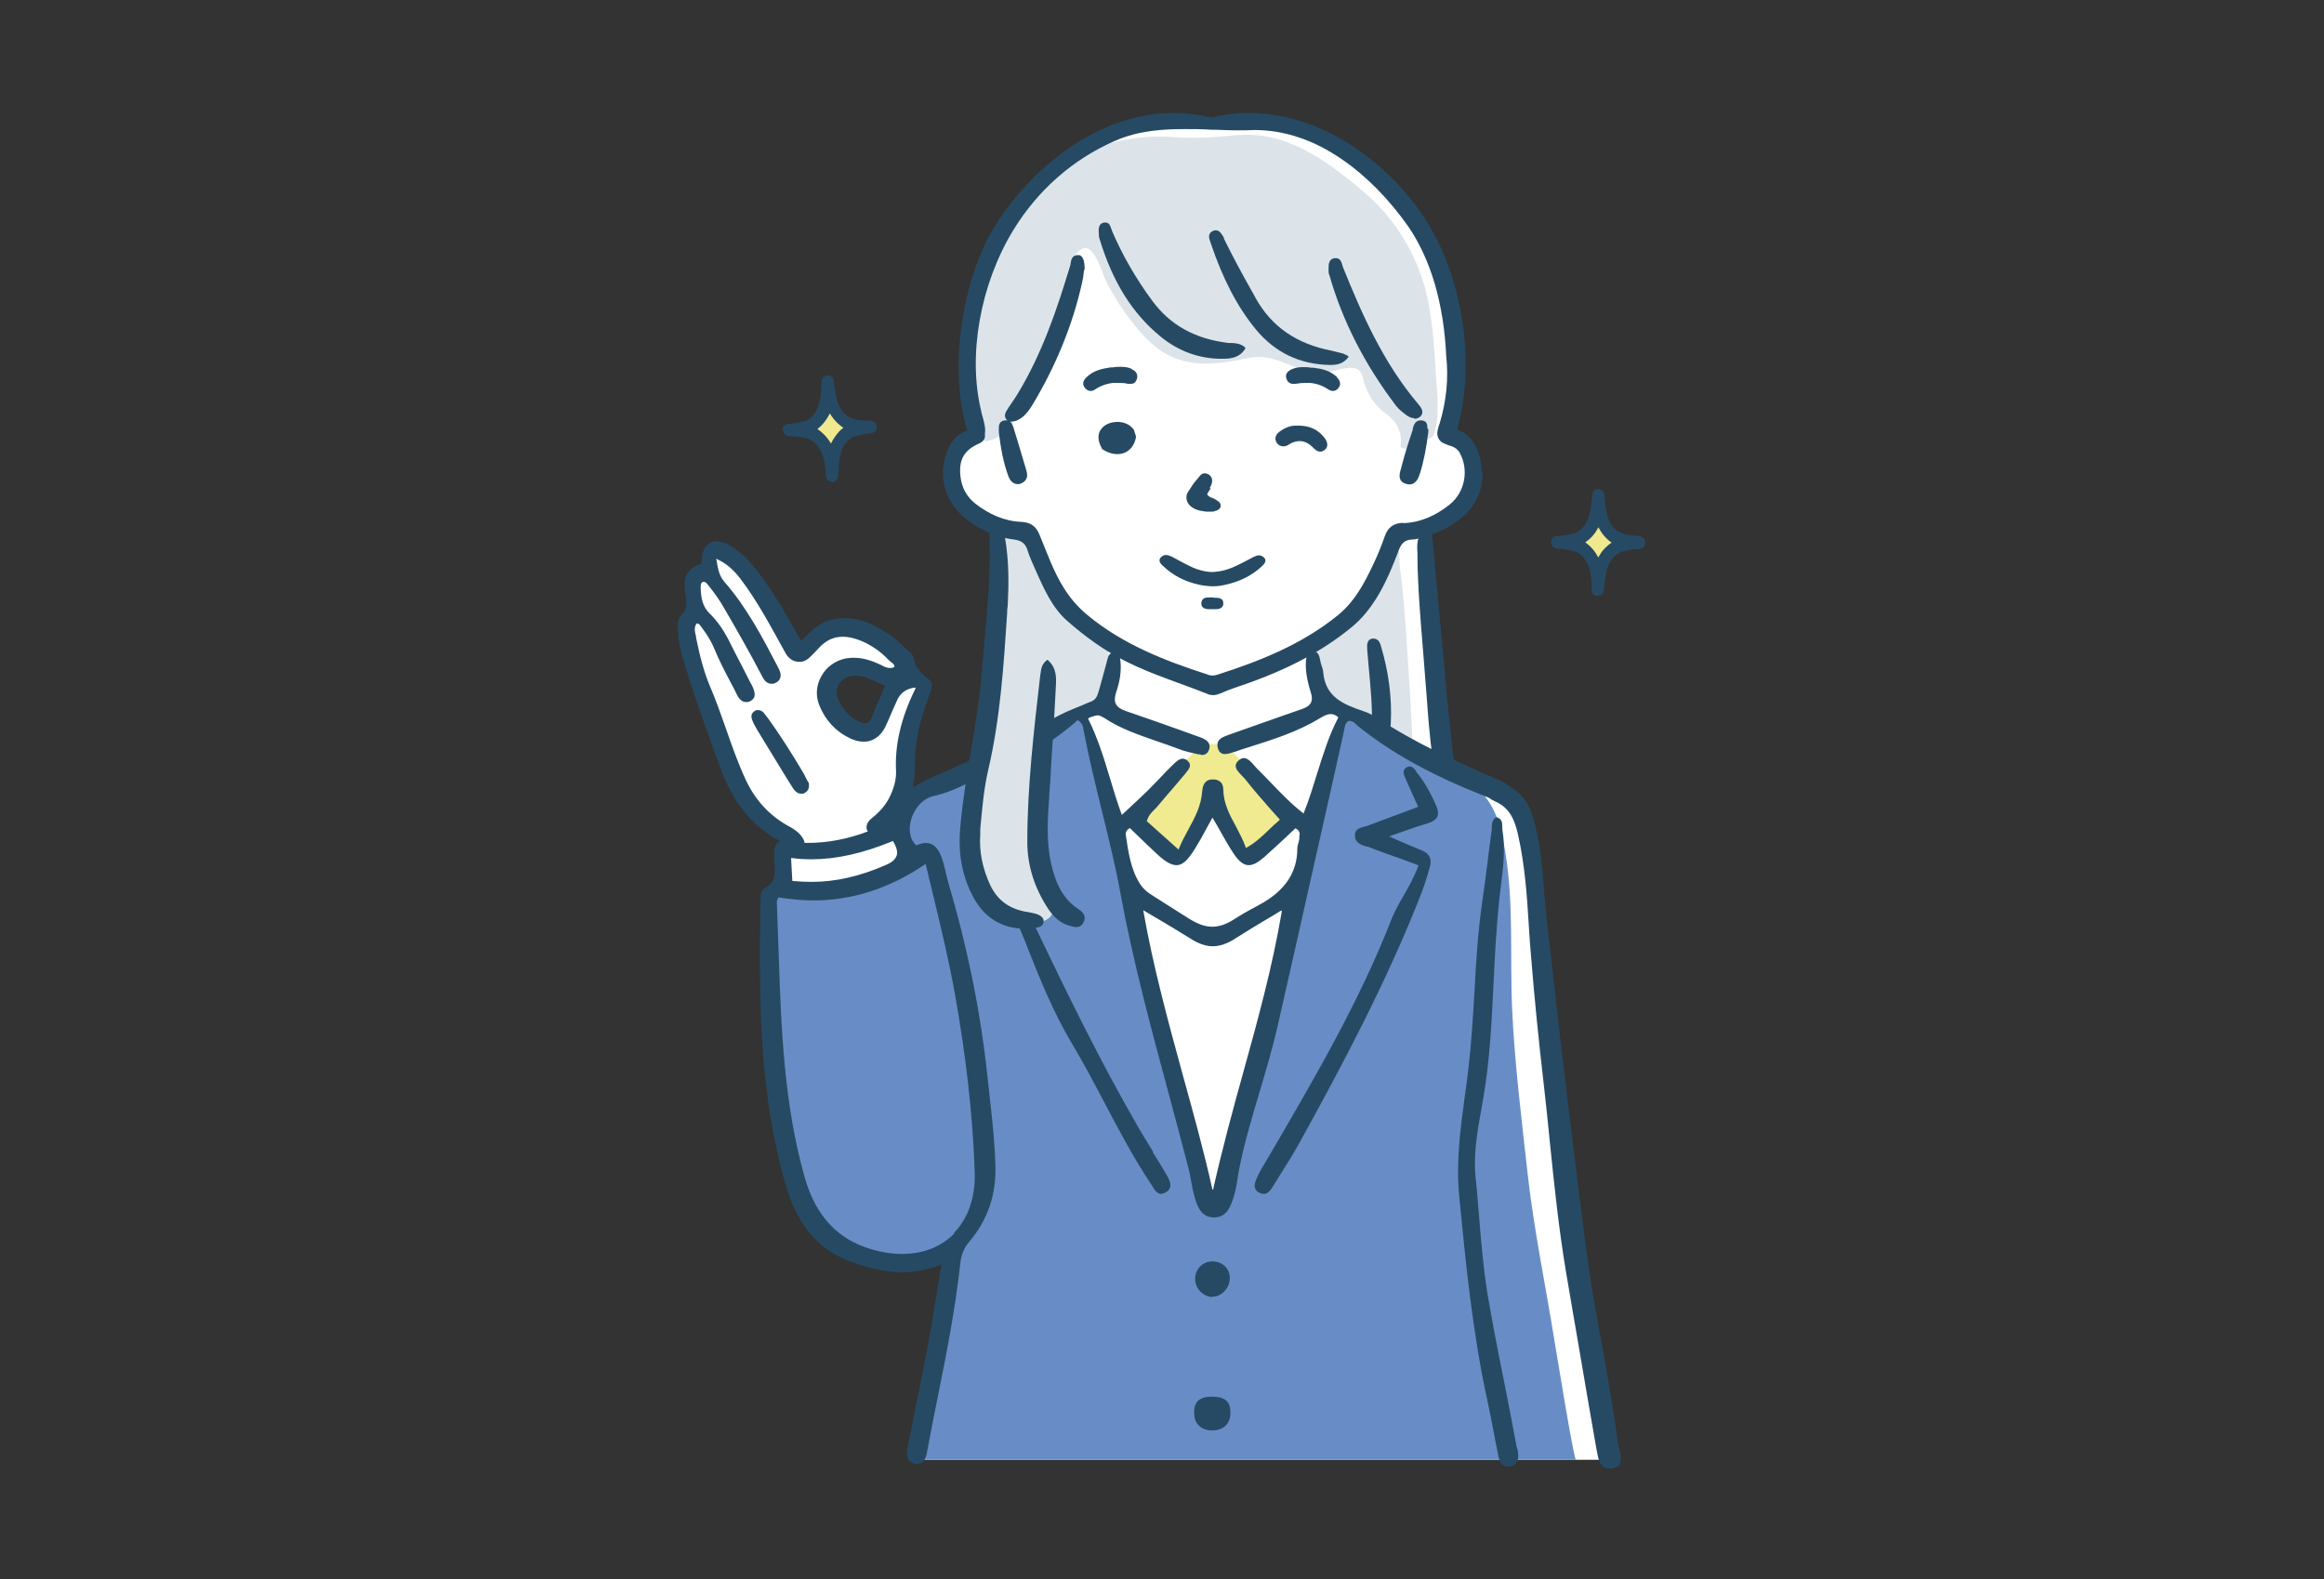 <?xml version="1.0" encoding="UTF-8"?>
<svg id="_レイヤー_2" data-name="レイヤー 2" xmlns="http://www.w3.org/2000/svg" viewBox="0 0 75.06 51.02">
  <rect x="0" y="0" width="75.06" height="51.02" fill="#333333" stroke="none"/>
  <defs>
    <style>
      .cls-1 {
        fill: none;
      }

      .cls-2 {
        fill: #688dc6;
      }

      .cls-3 {
        fill: #f0ea90;
      }

      .cls-4 {
        fill: #f0e98f;
      }

      .cls-5 {
        fill: #fff;
      }

      .cls-6 {
        fill: #dce4ea;
      }

      .cls-7 {
        fill: #264a64;
      }
    </style>
  </defs>
  <g id="_レイヤー_1-2" data-name="レイヤー 1">
    <g>
      <g id="_女子高生" data-name="女子高生">
        <path id="white" class="cls-5" d="m29.67,47.16h22.35l-1.28-7.26s-.62-5.88-.72-6.67c-.09-.79-.55-5.64-.68-6.34-.13-.7-.17-.74-.55-1.08-.38-.35-2.25-1.05-2.24-1.11.01-.05-.31-3.01-.3-2.99,0,.03-.35-4.73-.35-4.73,0,0,.98-.29,1.28-.65.3-.36.44-.94.34-1.34-.1-.39-.29-.77-.52-.91-.23-.14-.25.13-.16-.48.09-.62.34-2.17-.04-3.68-.37-1.51-.67-2.08-1-2.61s-1.11-1.4-1.67-2.02c-.57-.61-2.09-1.16-2.71-1.31-.62-.15-2.29.02-2.29.02,0,0-1.2-.28-2.1-.05-.9.23-1.31.33-2.03.82-.72.49-1.09.76-1.65,1.34s-1.25,1.83-1.53,2.5c-.28.67-.53,1.41-.6,1.99-.07.58.02,2.19.1,2.55.08.35.14.78.1.93s-.25.16-.47.47c-.22.32-.31.83-.15,1.31.16.48.33.59.59.77.26.18.66.26.73.47.07.21.08.55.08.64s-.21,4.55-.29,5.3c-.07.76-.39,1.87-.39,1.87,0,0-.97.35-1.04.39-.04.02-.47.23-.8.45-.18.06-.35.13-.52.22.1-.42.11-.87.1-1.31,0-.4-.02-.81.07-1.2.02-.07.04-.15.06-.22.06-.14.13-.29.19-.43.04-.05.09-.09.13-.14.2-.21.11-.46-.07-.58-.02-.02-.05-.04-.08-.06-.31-.18-.64-.01-.84.24-.17.22-.27.47-.29.75-.08.16-.15.34-.24.5-.23.09-.49.1-.73.03-.06-.05-.12-.11-.17-.17-.22-.28-.37-.62-.56-.93.02-.21.1-.42.26-.58.13-.13.28-.22.45-.29.02,0,.03,0,.05,0,.36.01.71.15,1.04.28.03.01.07.02.1.02.3.11.7-.21.48-.55-.18-.28-.42-.49-.7-.67-.28-.18-.58-.35-.91-.39-.66-.09-1.23.28-1.67.73-.02,0-.04,0-.06,0-.24-.46-.51-.91-.79-1.35-.2-.31-.41-.61-.62-.91-.16-.22-.32-.44-.54-.59-.1-.09-.2-.18-.31-.27-.27-.22-.61-.07-.65.27-.01.12-.01.24,0,.36-.21.06-.39.25-.48.47-.07.18-.08.38-.04.57.02.1.05.19.08.29,0,0,0,.02,0,.03-.12.02-.23.1-.27.26-.19.68.15,1.37.4,1.99.12.3.24.6.38.89-.04.08-.06.17-.02.26.14.39.29.78.45,1.16.09.25.18.51.28.76.15.39.31.76.58,1.09.32.4.77.73,1.26.95,0,.05,0,.1-.04.15-.12.14-.18.15-.19.32,0,.17.03,1,.03,1,0,0-.46.23-.52.37-.06.14-.01.86,0,1.45.01.59.12,4.27.38,5.54.26,1.27.42,2.52.81,3.22.39.7.66.97,1.25,1.2.59.23,1.26.6,1.91.51s1.7-.65,1.7-.65c0,0-.38,2.76-.55,3.48-.17.72-.62,3.36-.62,3.36Z"/>
        <g id="color">
          <path class="cls-2" d="m29.45,47.16h21.45c-.07,0-.64-3.54-.69-3.82-.29-1.81-.68-3.67-.88-5.5-.19-1.73-.41-3.47-.49-5.21-.08-1.72.06-3.44-.23-5.15-.16-.93-.36-1.64-1.14-2.22-.65-.48-1.41-.75-2.09-1.18-1-.62-1.8-1.14-1.8-1.14l-.24.25s-.39,1.07-.5,1.57c-.11.5-1.03,4.76-1.21,5.55-.18.79-1.48,5.48-1.56,6.04-.08.56-.8,2.69-.8,2.69,0,0-.39-.49-.53-.99-.14-.49-3.53-14.3-3.53-14.3l-.24-.83c-.24.13-.49.27-.73.4-.27.15-.4.18-.46.47-.06.29-.15.56-.2.85-.19,1.11-.15,2.27.14,3.36.09.36.36.87.29,1.24-.06.36-.43.59-.77.49-.54-.15-.95-.25-1.33-.69-.33-.39-.54-.89-.62-1.4-.08-.51-.06-1.03,0-1.54.03-.25.09-.49.11-.74,0-.07,0-.54.05-.57-.26.13-.49.25-.67.33-.6.28-1.89.61-1.7,1.5.09.42.12.85.09,1.27,0,0,.06.23-.63.48-.69.25-1.16.4-2.02.41-.86.01-1.14-.27-1.42,0-.28.27-.3.39-.3.72s.22,5.93.57,7.3c.35,1.38.23,1.82.79,2.64.56.82.64.8,1.12,1.03.48.23.81.46,1.48.35.68-.11,1.47-.24,1.72-.41.25-.17.2.06.2.06l-1.21,6.65Z"/>
          <path class="cls-3" d="m38.79,24.04s-2.17,2.36-2.17,2.36l1.35,1.28.42-.2.77-1.62s.94,1.66.97,1.73c.03.07.15.12.29.13.15.01,1.34-1.31,1.34-1.31l-2.18-2.37h-.81Z"/>
          <g>
            <path class="cls-6" d="m33.42,25.38c.02-.27.06-.53.12-.8-.02-.06-.03-.11-.03-.17,0-.04,0-.08,0-.11,0-.13,0-.27.02-.4.02-.24.14-.44.32-.54.15-.12.33-.17.52-.24.25-.1.5-.22.76-.32.09-.04.18-.07.27-.1.02-.03.04-.05.06-.08.3-.43.48-.98.35-1.5-.12-.49-.48-.61-.87-.87-.93-.62-1.25-1.82-1.54-2.82-.06-.22-.25-.3-.43-.27-.15-.39-.83-.37-.78.1.31,2.63-.26,5.23-.66,7.82-.17,1.07-.44,2.26-.03,3.3.32.83,1.16,1.51,2.1,1.4.23-.03.49-.23.39-.5-.49-1.25-.69-2.58-.56-3.92Z"/>
            <path class="cls-6" d="m45.21,18.09c-.01-.11-.02-.21-.04-.32-.01-.12-.03-.23-.04-.35,0-.06.01-.2-.08-.2,0,0-.02,0-.03,0,0,.07-.02.14-.07.19-.05.05-.09.09-.13.14-.13.77-.51,1.51-1.06,2.11,0,0,0,.01,0,.02l-.05.04c-.24.25-.5.48-.79.67-.1.08-.2.15-.3.23-.07.07-.13.14-.17.23-.1.22-.06.52-.06.76,0,.27,0,.54.13.77,0,.01.02.03.02.04.27.12.51.31.78.43.05.02.17.07.26.11.09.04.17.08.25.13.17.1.33.21.51.3.21.11.41.24.6.39.13.1.28.23.38.3.1.08.21.15.31.22,0-.02,0-.03,0-.05-.04-.98-.09-1.96-.16-2.93-.03-.49-.06-.98-.1-1.47-.03-.46-.08-.92-.14-1.38-.01-.13-.03-.25-.04-.38Z"/>
            <path class="cls-6" d="m46.39,12.3c-.07-1.05-.11-2.11-.4-3.12-.35-1.18-1.06-2.25-2.01-3.04-1-.83-2.11-1.68-3.46-1.78-.4-.03-.8.03-1.2.06-.39.03-.79.04-1.19.02-.22-.01-.45-.03-.67-.03,0,0-.01,0-.02,0-.72,0-1.79.16-2.41.58-.45.31-.99.57-1.39.94-.43.4-.79.97-1.13,1.44-.31.43-.59.89-.84,1.36-.26.78-.43,1.58-.55,2.39-.04.49-.07.98-.07,1.47,0,.02,0,.04,0,.06.07.26.13.52.21.78.06.2.11.43.17.66.14.05.28.11.42.17.34-.07.68-.28.8-.51.2-.39.98-1.94,1.3-2.86.32-.92.51-1.86.51-1.93,0-.3.39-1.21.76-.87.28.26.39.8.57,1.13.25.46.53.89.86,1.29.33.41.7.79,1.18,1.01.65.3,1.41.26,2.12.12.28-.06.57-.13.86-.1.72.07,1.31.62,2.07.48.24-.04.67-.19.9-.12.23.07.23.34.3.53.11.31.28.6.54.82.13.11.27.2.38.33.19.21.28.5.24.77,0,.03-.01.07.01.1.02.02.04.03.06.03.06.01.12.02.17.03.24-.17.51-.29.79-.39.25-.5.15-1.35.12-1.83Z"/>
          </g>
        </g>
        <g id="outline">
          <g>
            <path class="cls-7" d="m31.98,35.56c-.03-.23-.05-.48-.08-.72-.15-1.43-.39-2.84-.72-4.24-.16-.7-.35-1.39-.55-2.08-.17-.58-.22-1.57-1.04-1.21-.04-.04-.08-.09-.11-.14-.13-.22-.13-.54,0-.84.14-.32.39-.55.66-.61.46-.1.88-.3,1.26-.49h.03c-.12-.23-.09-.49.07-.7,0-.01,0-.05,0-.05-.43.21-.9.42-1.47.66-.21.09-.4.2-.55.31.05-.22.07-.45.07-.69,0-.18,0-.37.02-.56.05-.57.22-1.11.43-1.71,0-.03.02-.05.03-.08.06-.15.14-.33-.03-.46-.26-.2-.44-.39-.49-.7-.01-.08-.08-.14-.15-.2-.01,0-.02-.02-.03-.03-.04-.04-.08-.08-.12-.11-.12-.12-.25-.25-.4-.35-.42-.29-.92-.59-1.53-.59-.12,0-.25.01-.37.04-.01,0-.03,0-.04,0-.37.08-.62.33-.89.59-.03.03-.07.07-.1.1l-.04-.06c-.04-.06-.07-.12-.1-.17-.44-.79-.85-1.49-1.38-2.15-.27-.34-.57-.59-.89-.75-.11-.05-.21-.08-.31-.08-.03,0-.07,0-.1,0-.22.04-.36.24-.39.52,0,.02,0,.05,0,.07,0,.08,0,.13-.06.15-.24.08-.39.21-.46.4-.05.15-.06.33-.01.58.07.4,0,.52-.12.64-.16.18-.14.43-.11.66v.08c.04.21.07.42.13.62.29,1,.65,2.01,1,2.97.07.19.13.37.2.56.41,1.16,1.05,1.96,1.95,2.43-.04.02-.06.04-.09.06-.08.09-.11.25-.09.55,0,.04,0,.08,0,.11.03.31.06.6-.31.8-.14.08-.14.26-.14.42,0,.02,0,.04,0,.05-.05,3.25-.03,6.17.8,9.06.38,1.34,1.05,2.14,2.09,2.53.66.24,1.18.35,1.69.35.43,0,.83-.08,1.24-.24h.02s0,.01,0,.01c-.05.3-.09.59-.14.87-.1.61-.19,1.19-.3,1.77-.12.64-.25,1.29-.38,1.91-.09.45-.18.91-.27,1.36-.03.18-.02.3.04.39.04.06.11.1.21.12.03,0,.05,0,.07,0,.16,0,.27-.12.31-.37.11-.6.23-1.21.35-1.8.28-1.38.56-2.82.72-4.25.03-.33.12-.55.3-.76.59-.7.87-1.51.84-2.46-.02-.73-.1-1.46-.18-2.17Zm-5.99-8.34c-.05-.17-.18-.35-.5-.52-.63-.34-1.1-.85-1.41-1.52-.25-.54-.45-1.11-.64-1.66-.16-.45-.32-.91-.51-1.35-.2-.48-.33-.98-.45-1.58v-.03c-.04-.15-.07-.3.02-.42,0,0,0,0,0,0,.07,0,.1.04.15.11,0,.01.02.02.02.03.18.24.32.47.41.7.15.36.33.71.51,1.05.07.13.14.26.2.39.04.08.13.26.3.26.02,0,.03,0,.05,0,.02,0,.05-.01.07-.02.25-.11.16-.33.09-.49h0s-.02-.04-.03-.06c0,0-.01-.02-.02-.03l-.3-.59c-.15-.29-.3-.57-.44-.86-.17-.32-.37-.6-.6-.82-.22-.22-.27-.49-.28-.83,0-.1.01-.16.07-.18,0,0,.01,0,.02,0,0,0,.01,0,.02,0,.05,0,.08.04.13.1h0c.21.26.38.5.52.75.42.72.83,1.44,1.21,2.17.05.1.14.27.31.27.02,0,.03,0,.05,0,.03,0,.06-.02.09-.03.08-.04.13-.09.15-.16.04-.12-.02-.25-.07-.34l-.02-.04c-.49-.94-1-1.91-1.72-2.73-.15-.18-.19-.37-.23-.58,0-.05-.02-.11-.03-.16.31.14.54.33.77.63.53.69.94,1.46,1.35,2.2l.11.2c.1.19.26.3.44.3.03,0,.06,0,.09,0,.1-.02.21-.08.29-.17l.07-.07c.07-.07.14-.14.2-.21.17-.18.36-.3.57-.34.07-.01.13-.02.2-.02.17,0,.36.04.56.12.35.14.67.36.93.64.02.02.05.04.07.06.06.04.11.08.11.15-.03.02-.06.03-.09.04-.02,0-.04,0-.06,0-.09,0-.18-.04-.27-.09-.33-.16-.61-.24-.89-.24-.01,0-.03,0-.04,0-.07,0-.15.01-.22.02-.34.07-.64.28-.8.59-.16.29-.18.62-.06.92.19.48.53.85.99,1.07.15.07.29.11.43.11.05,0,.1,0,.15-.01.27-.05.48-.25.61-.57l.06-.13c.09-.22.19-.44.29-.66.1-.2.26-.32.5-.37.03,0,.05,0,.08-.01,0,.03,0,.04-.02.07,0,0,0,.01-.01.02-.44.91-.64,1.76-.6,2.59.01.24-.04.49-.17.78-.12.28-.32.53-.61.76-.13.1-.19.23-.17.34,0,.03.02.06.04.09-.63.24-1.28.37-1.93.37-.05,0-.1,0-.15,0Zm2.6-5.08c-.04.09-.08.19-.12.28-.11.25-.21.48-.3.72-.05.13-.11.2-.2.22-.01,0-.03,0-.04,0-.05,0-.12-.02-.19-.05-.32-.16-.55-.42-.68-.75-.06-.15-.05-.3.02-.43.08-.15.23-.25.4-.29.03,0,.05,0,.08-.01.02,0,.05,0,.07,0,.24,0,.44.09.65.19.1.04.19.09.3.12Zm-3.01,5.58c.21.03.42.04.63.04h0c.81,0,1.65-.19,2.63-.59h0s0,0,0,0c.12.2.16.35.12.47-.04.12-.15.22-.34.3-.84.37-1.63.55-2.41.55-.2,0-.4-.01-.61-.03h-.01s-.04-.74-.04-.74h.01Zm5.25,12.12c-.43.44-1.01.67-1.7.67-.31,0-.64-.05-.98-.15-1.09-.32-1.79-1.06-2.15-2.29-.68-2.37-.77-4.85-.85-7.25-.02-.55-.04-1.12-.06-1.68,0-.02,0-.04.02-.07,0-.02.02-.05.04-.08h0s0,0,0,0c.37.06.75.1,1.11.1,1.26,0,2.48-.39,3.62-1.17h.02s0,0,0,0c.08.34.16.68.24,1,.26,1.09.51,2.12.7,3.18.37,2.08.58,3.96.64,5.75.03.81-.2,1.5-.67,1.98Z"/>
            <path class="cls-7" d="m49,46.8s-.01-.05-.02-.08c-.13-.71-.27-1.43-.41-2.13-.19-.94-.38-1.91-.54-2.87-.12-.77-.19-1.56-.25-2.32-.04-.44-.07-.9-.12-1.35-.08-.75.06-1.54.2-2.3.01-.08.03-.16.04-.23.22-1.25.28-2.54.34-3.79.04-.87.09-1.76.18-2.64.02-.14.03-.29.05-.43.08-.62.16-1.25.05-1.88,0-.03,0-.06,0-.09,0-.13-.02-.25-.19-.29-.13.07-.14.19-.15.32,0,.03,0,.06,0,.09-.05.36-.1.73-.14,1.08-.05.42-.11.84-.17,1.27-.14.97-.2,1.96-.25,2.92-.05.82-.1,1.67-.2,2.5-.03.28-.07.56-.11.83-.14,1.05-.29,2.13-.18,3.24.2,2.04.42,4.36.91,6.6.07.33.14.67.2,1,.05.26.1.54.16.81.03.15.11.32.3.32.02,0,.05,0,.08,0,.19-.04.28-.18.25-.43,0-.05-.01-.09-.02-.14Z"/>
            <path class="cls-7" d="m37.25,37.22c-.15-.24-.3-.49-.45-.74-1.28-2.21-2.37-4.46-3.47-6.76-.05.01-.09.02-.14.02-.11,0-.23.02-.36.02.1.22.21.48.31.73l.02.06c.42,1.06.86,2.16,1.46,3.16.37.62.72,1.28,1.05,1.91.46.87.93,1.77,1.49,2.61.02.03.03.05.05.08.08.13.16.26.29.26h0s.09-.01.13-.04c.09-.04.14-.1.16-.17.04-.13-.04-.29-.12-.42-.14-.24-.29-.49-.44-.72Z"/>
            <path class="cls-7" d="m45.74,24.91h0c-.06-.07-.12-.15-.21-.15-.03,0-.07.01-.1.03-.14.09-.1.21-.05.33.09.2.18.41.28.63.04.1.09.19.14.3h0s-.01.02-.01.02c-.16.06-.32.12-.48.18-.4.15-.77.29-1.15.43-.03.01-.07.02-.11.03-.15.04-.29.08-.29.28,0,.23.18.3.37.36h.04c.38.15.75.28,1.15.42.16.06.32.12.48.18h.01s0,.02,0,.02c-.13.35-.3.66-.47.95-.15.26-.29.51-.4.78-1.03,2.65-2.49,5.14-3.89,7.54l-.26.44c-.08.13-.16.28-.22.43-.09.21-.05.36.12.43.04.02.08.03.12.03h0c.1,0,.19-.06.27-.19.09-.15.19-.3.28-.45.21-.33.42-.67.61-1.01,1.39-2.52,2.84-5.24,3.96-8.12.06-.16.11-.32.16-.48.03-.09.05-.18.08-.27.1-.3,0-.49-.3-.6-.2-.08-.39-.16-.62-.26-.11-.05-.23-.1-.36-.16h-.03s.03-.02.03-.02c.15-.05.3-.1.43-.15.29-.1.54-.19.79-.26.16-.05.26-.12.31-.21.04-.09.03-.2-.02-.33-.21-.49-.42-.84-.66-1.13Z"/>
            <path class="cls-7" d="m39.14,45.12h-.02c-.2,0-.34.05-.43.14-.09.09-.13.22-.12.4,0,.34.23.55.58.55.01,0,.02,0,.04,0,.34-.01.56-.24.55-.58,0-.36-.18-.51-.6-.51Z"/>
            <path class="cls-7" d="m39.16,41.89h.01c.29,0,.55-.29.55-.6,0-.31-.24-.54-.56-.54-.01,0-.02,0-.03,0-.31.02-.53.26-.53.57,0,.31.27.58.56.58Z"/>
            <path class="cls-7" d="m52.28,46.76s-.01-.07-.02-.1c-.14-1.1-.34-2.2-.53-3.27-.19-1.02-.38-2.07-.51-3.12-.29-2.21-.56-4.45-.82-6.66-.15-1.32-.3-2.65-.45-3.96-.03-.28-.05-.57-.08-.85-.02-.27-.04-.56-.07-.84-.05-.5-.14-1.15-.36-1.76-.11-.29-.28-.52-.52-.68-.17-.14-.36-.26-.6-.36-1.33-.58-2.62-1.16-3.83-1.96-.15-.1-.31-.18-.47-.23-.65-.22-1.2-.46-1.28-1.22,0-.09-.03-.18-.06-.26-.02-.05-.03-.11-.04-.16-.03-.14-.06-.29-.23-.29,0,0-.01,0-.02,0-.17.01-.2.16-.21.32-.02.29.03.6.15.99.1.29.02.45-.26.55-.39.14-.79.27-1.17.41-.39.14-.79.28-1.19.42h0c-.22.08-.44.15-.38.42.03.14.11.21.23.21.09,0,.19-.03.27-.06h.02c.17-.06.34-.12.51-.17.76-.24,1.55-.49,2.26-.92.13-.08.24-.14.36-.14.09,0,.16.03.24.1h0s0,.02,0,.02c-.3.57-.49,1.2-.68,1.8-.13.42-.26.85-.43,1.27v.02s-.02-.01-.02-.01c-.39-.3-.71-.64-1.03-.97-.14-.15-.29-.3-.44-.45-.03-.03-.07-.07-.1-.11-.1-.12-.22-.25-.35-.25-.06,0-.11.03-.17.08-.06.06-.09.11-.09.17,0,.12.11.22.21.33.04.04.09.09.12.13.24.31.49.59.76.9.11.12.22.25.33.37h0s0,.02,0,.02c-.13.11-.25.22-.36.33-.22.21-.43.41-.72.57h-.01s0,0,0,0c-.08-.24-.21-.47-.32-.69-.21-.38-.4-.74-.41-1.19,0-.21-.12-.33-.33-.33,0,0-.01,0-.02,0-.2,0-.31.13-.33.37-.03.47-.23.85-.45,1.25-.11.2-.22.41-.31.63v.02s-1.03-.92-1.03-.92h0c.05-.18.14-.27.23-.36.03-.03.05-.05.08-.08.11-.13.22-.26.33-.39.19-.22.39-.45.58-.68.01-.01.03-.03.04-.05.1-.12.21-.25.06-.39-.05-.05-.11-.07-.16-.07-.12,0-.23.11-.31.19-.15.14-.29.29-.43.44-.12.13-.25.25-.37.38-.18.18-.37.35-.57.54-.09.08-.18.17-.28.26h-.01s0,0,0,0c-.15-.41-.27-.81-.39-1.21-.2-.67-.4-1.3-.7-1.9h0s.08-.04.08-.04c.12-.04.18-.06.24-.06.06,0,.11.03.2.08.52.35,1.12.55,1.69.75.24.08.49.17.73.26.2.08.42.12.63.17h.05s.04.02.06.02c.1,0,.18-.05.22-.15.06-.13.02-.26-.09-.33-.1-.07-.23-.11-.35-.15l-.19-.07c-.67-.24-1.37-.49-2.05-.72-.17-.06-.27-.13-.32-.23-.05-.1-.04-.22.01-.38.12-.34.17-.68.14-.99-.01-.14-.05-.27-.2-.28-.01,0-.02,0-.03,0-.13,0-.17.11-.2.24-.08.31-.18.66-.28,1.02-.04.12-.07.24-.23.31-.1.04-.21.08-.31.13-.33.13-.67.27-.97.45.02.07.03.14.03.21,0,.06,0,.13-.01.19,0,.09-.01.19-.02.28.31-.22.59-.43.84-.66h0s0,0,0,0c.15.11.17.2.18.28v.02c.17.88.38,1.75.59,2.6.21.87.44,1.77.6,2.66.41,2.23,1.01,4.45,1.59,6.6.2.75.41,1.53.61,2.3.04.14.06.29.09.43.03.18.07.37.12.55.09.28.2.62.61.63h0c.42,0,.53-.33.64-.64.06-.2.1-.41.13-.61.01-.08.03-.17.04-.25.17-.88.43-1.75.68-2.58.2-.68.41-1.38.57-2.08.4-1.77.81-3.57,1.2-5.32.31-1.36.62-2.77.93-4.15,0-.03.01-.06.02-.1.02-.11.03-.23.14-.31h0s0,0,0,0c.01,0,.02,0,.03,0,.11,0,.18.07.24.13.02.02.04.04.07.06,1.05.84,2.32,1.55,4.02,2.22.04.02.08.03.12.05.02,0,.05.02.07.03.05.04.12.08.19.11.46.2.63.58.74,1.08.22.97.29,1.99.35,2.98.02.31.04.63.07.95.11,1.37.25,2.76.41,4.13.07.63.14,1.27.2,1.9.14,1.38.29,2.8.52,4.17.14.84.29,1.69.43,2.51.18,1.07.37,2.17.56,3.25.05.26.1.58.4.58h0s.06,0,.09,0c.11-.02.19-.06.24-.13.08-.12.05-.3.01-.47Zm-10.88-17.32c-.3,1.78-.78,3.53-1.25,5.22-.34,1.22-.68,2.48-.97,3.77h-.02c-.28-1.25-.62-2.48-.95-3.67-.47-1.72-.96-3.5-1.28-5.32v-.03s.02.01.02.01c.17.1.33.2.49.29.34.2.67.4.99.6.28.18.52.26.74.26s.47-.08.74-.26c.32-.2.64-.4.98-.6.16-.09.32-.19.48-.29h.02s0,.01,0,.01Zm.57-2.39s0,.04-.01.07c0,.04-.02.09-.03.13-.02.06-.03.11-.03.17,0,.81-.45,1.36-1.12,1.75-.26.15-.53.28-.78.44-.24.15-.43.28-.72.32-.37.05-.67-.12-.97-.31l-.85-.54c-.25-.16-.47-.27-.63-.51-.31-.47-.39-1.06-.47-1.6-.01-.09.03-.16.13-.22h0s0,0,0,0c.09.09.18.17.27.26.2.19.41.4.62.59.27.25.46.35.62.35.19,0,.36-.15.6-.54.13-.21.25-.42.37-.65.06-.11.12-.22.18-.33v-.02s.02.02.02.02c.08.13.15.26.22.38.15.27.29.52.45.76.17.26.33.38.49.38.14,0,.29-.08.49-.25.24-.21.48-.44.71-.65.1-.1.2-.19.31-.29h0s0,0,0,0c.17.08.14.2.12.3Z"/>
            <path class="cls-7" d="m26.11,25.28h0s-.02-.05-.04-.07c-.03-.06-.07-.13-.1-.2-.4-.68-.78-1.27-1.16-1.8-.05-.06-.1-.13-.15-.19-.05-.05-.11-.08-.17-.08-.01,0-.03,0-.04,0-.03,0-.06.02-.09.04-.09.06-.11.16-.07.27.04.11.1.21.16.32.32.52.63,1.04.94,1.54l.2.32s.05.08.08.11c.06.07.13.1.2.1h0s.03,0,.05,0c.03,0,.05-.01.08-.03.11-.06.15-.17.12-.33h0Z"/>
          </g>
          <g>
            <path class="cls-7" d="m47.86,15.25c-.01-.11-.01-.24-.04-.37-.1-.45-.3-.84-.76-1,.29-1.02.35-2.18.19-3.37-.17-1.22-.56-2.36-1.13-3.29-.61-.99-1.48-1.88-2.45-2.51-1.07-.7-2.22-1.06-3.33-1.06-.41,0-.82.05-1.21.15,0,0,0,0-.01,0s0,0-.01,0c-.4-.1-.8-.15-1.21-.15-1.18,0-2.39.42-3.51,1.23-1,.72-1.89,1.72-2.48,2.81-.94,1.87-1.22,4.42-.67,6.22-.22.08-.41.21-.53.43-.48.85-.27,1.84.51,2.44.23.18.48.33.74.44,0,.03,0,.06,0,.09v.07s0,.08,0,.12c.03,1.1-.07,2.2-.17,3.28-.03.31-.05.62-.08.93-.07.85-.21,1.71-.35,2.54-.14.83-.28,1.68-.35,2.53-.07.84.08,1.57.44,2.23.36.65.92.99,1.64.99.11,0,.23,0,.36-.03.09-.01.22-.03.25-.16.03-.12-.04-.21-.19-.27-.08-.03-.18-.05-.28-.07-.6-.08-1.01-.37-1.25-.88-.25-.54-.36-1.09-.32-1.63v-.18c.06-.63.11-1.28.26-1.92.39-1.67.5-3.41.61-5.08v-.09c.01-.06.02-.13.02-.19.03-.63.04-1.37-.09-2.12.1.02.19.04.29.05.22.03.36.11.43.33.07.23.18.46.28.69.26.58.52,1.18,1.01,1.61.58.51,1.21.97,1.92,1.32.84.42,1.74.69,2.61,1.04.14.06.28.04.42-.02.14-.06.28-.12.43-.17,1.39-.46,2.7-1.05,3.83-1.99.31-.26.55-.56.76-.89.32-.51.54-1.06.75-1.61.08-.2.2-.3.41-.31.07,0,.14-.01.21-.03-.05.15-.04.3-.03.45,0,.04,0,.08,0,.13.01,1.01.1,2.04.18,3.03.04.5.08,1.01.12,1.52.04.55.09,1.25.19,1.97.22.14.45.27.69.39.01-.08,0-.17,0-.25l-.05-.45c-.04-.39-.09-.8-.13-1.2-.08-.86-.16-1.73-.24-2.59-.09-.95-.17-1.9-.26-2.85v-.04c0-.07-.02-.16-.06-.23.15-.06.29-.12.43-.19.75-.38,1.23-.94,1.24-1.83Zm-2.55,1.64c-.29.01-.48.14-.58.42-.11.32-.24.64-.39.95-.28.59-.58,1.16-1.11,1.6-1.15.94-2.49,1.48-3.89,1.93-.11.04-.23.05-.34,0-1.4-.45-2.75-.98-3.89-1.93-.31-.26-.55-.54-.76-.88-.33-.53-.53-1.11-.77-1.69-.11-.28-.28-.41-.58-.43-.57-.02-1.06-.25-1.5-.59-.29-.23-.44-.53-.48-.88-.06-.54.12-.85.6-1.06.13-.06.21-.15.19-.29h0s0-.03,0-.03c.03-.18-.03-.38-.08-.57-.02-.05-.03-.11-.04-.16-.44-1.8-.03-4.1,1.04-5.85.79-1.29,1.92-2.28,3.26-2.87.78-.35,1.59-.39,2.29-.39.27,0,.55,0,.82.02.27,0,.55.02.82.02.09,0,.19,0,.27,0,.11,0,.21-.01.32-.01.97,0,1.93.32,2.85.96.77.53,1.51,1.28,2.14,2.18.72,1.07,1.13,2.47,1.21,4.17.08.73,0,1.46-.21,2.16-.02.05-.04.11-.05.16-.04.12-.04.26.02.35.04.07.09.11.16.14.04.02.09.04.14.06.15.04.29.1.37.24.31.55.18,1.28-.32,1.68-.44.35-.93.58-1.5.6Z"/>
            <path class="cls-7" d="m39.06,15.78c.09-.13.11-.26.07-.35-.04-.08-.11-.13-.21-.14,0,0-.01,0-.01,0,0,0,0,0,0,0-.09,0-.14.06-.17.1l-.1.12s-.06.07-.09.11c-.02.03-.04.06-.06.09h0s-.03.05-.05.08c-.04.06-.09.12-.11.19-.03.12,0,.25.1.35.1.1.24.15.34.17.06.01.13.02.19.03h.02s.03,0,.05,0c.02,0,.04,0,.06,0,0,0,.02,0,.03,0,.04,0,.08,0,.12-.02.21-.05.19-.18.18-.22h0c-.02-.06-.06-.09-.11-.12h0s-.08-.05-.1-.06c-.03-.01-.05-.02-.07-.03-.02,0-.05-.02-.07-.03-.03-.02-.05-.04-.07-.06-.01-.02-.01-.03-.01-.03,0-.01.03-.05.04-.07.03-.04.05-.08.08-.13Z"/>
            <path class="cls-7" d="m36.61,13.87c-.11-.15-.3-.24-.52-.24-.24,0-.45.1-.55.27-.07.11-.11.31.05.59v.02s.03.01.03.01c.15.1.31.15.47.15h0c.31,0,.54-.21.6-.55v-.02s-.07-.22-.07-.22h0Z"/>
            <path class="cls-7" d="m41.91,13.75h-.01s-.04,0-.05,0c-.18,0-.36.07-.53.2-.14.11-.16.24-.08.36.05.07.12.11.21.11.06,0,.12-.02.18-.06.12-.08.24-.11.35-.11.15,0,.29.07.43.21.06.06.13.13.23.13.05,0,.1-.02.15-.06.16-.14.03-.32,0-.37-.2-.27-.48-.41-.85-.41Z"/>
            <path class="cls-7" d="m36.56,11.92c-.11-.05-.22-.07-.37-.07-.07,0-.15,0-.26.02h-.07c-.27.04-.54.1-.76.31-.13.12-.15.24-.06.35.05.06.11.1.18.1,0,0,.02,0,.02,0,.04,0,.09-.02.13-.05.18-.12.38-.19.59-.21.05,0,.1,0,.15,0,.1,0,.21,0,.32.03.03,0,.05,0,.07,0,.01,0,.02,0,.03,0,.1,0,.16-.06.19-.16.05-.17-.06-.27-.17-.31Z"/>
            <path class="cls-7" d="m43.18,12.18c-.22-.21-.5-.27-.76-.3h-.07c-.1-.02-.19-.02-.26-.02-.15,0-.26.02-.37.07-.11.05-.23.14-.17.31.03.09.1.15.19.16.01,0,.02,0,.03,0,.02,0,.05,0,.07,0,.12-.02.22-.03.32-.03.05,0,.1,0,.15,0,.22.02.41.09.59.21.04.03.08.04.13.05,0,0,.02,0,.02,0,.07,0,.13-.03.18-.1.09-.11.06-.23-.06-.35Z"/>
            <path class="cls-7" d="m40.67,17.94c-.07,0-.14.03-.2.06-.04.02-.08.05-.13.07-.23.12-.46.25-.72.33-.15.05-.31.07-.46.08-.15,0-.31-.03-.46-.08-.25-.08-.48-.22-.71-.34-.04-.02-.09-.05-.13-.07-.06-.03-.13-.06-.2-.06-.06,0-.11.02-.15.06-.04.03-.06.07-.06.11,0,.08.07.15.11.18.32.31.71.51,1.17.61.12.03.25.04.38.05h0s.05,0,.05,0h0s.03,0,.03,0h.01c.13,0,.25-.02.38-.05.46-.1.86-.3,1.18-.6.04-.04.11-.1.11-.18,0-.04-.02-.08-.06-.11-.05-.04-.1-.06-.15-.06Z"/>
            <path class="cls-7" d="m39.19,19.3h-.03s-.03,0-.04,0h-.05c-.08,0-.17,0-.22.06-.03.03-.05.08-.05.14,0,.17.18.18.26.18h.07s.03,0,.05,0c.02,0,.04,0,.06,0h.01c.06,0,.24,0,.26-.16,0-.06,0-.1-.03-.14-.06-.07-.18-.07-.28-.07Z"/>
            <path class="cls-7" d="m39.44,11.59s.05,0,.05,0c.26,0,.55-.03.73-.33v-.02s0-.01,0-.01c-.14-.13-.3-.14-.43-.15-.04,0-.07,0-.11,0-1.09-.13-1.89-.58-2.47-1.37-.53-.72-.96-1.47-1.29-2.24,0-.02-.02-.05-.03-.08-.03-.09-.06-.2-.18-.2-.02,0-.04,0-.06,0-.18.04-.17.22-.16.35h0c0,.06,0,.13.03.2.43,1.4,1.06,2.39,1.96,3.13.57.47,1.24.72,1.97.72Z"/>
            <path class="cls-7" d="m43.47,11.47s-.07-.05-.1-.05c-.12-.03-.24-.06-.36-.09-1.14-.22-1.94-.78-2.45-1.69l-.07-.13c-.33-.58-.66-1.19-.96-1.8v-.03c-.07-.11-.13-.24-.26-.24-.03,0-.06,0-.09.02-.19.08-.13.25-.08.38,0,.01,0,.02.01.03.38,1.13.85,2.04,1.45,2.77.62.75,1.42,1.13,2.38,1.15.01,0,.03,0,.03,0,.2,0,.41-.03.58-.25l.02-.02h-.02s-.05-.05-.07-.06Z"/>
            <path class="cls-7" d="m45.69,13.53c.07,0,.13-.03.18-.07.15-.15.02-.3-.05-.39-1.15-1.35-1.84-2.94-2.45-4.45,0-.02-.02-.04-.02-.07-.03-.1-.07-.21-.2-.21-.02,0-.04,0-.06,0-.18.04-.18.21-.18.34,0,.02,0,.03,0,.05h0s0,0,0,0c0,.02,0,.03,0,.05,0,.04.01.08.03.12.42,1.47,1.14,2.88,2.15,4.21.1.13.25.24.36.32.06.04.14.08.23.08Z"/>
            <path class="cls-7" d="m35.03,8.72c.01-.29-.06-.47-.19-.48,0,0-.01,0-.02,0-.19,0-.22.14-.24.26,0,.03-.01.06-.02.09-.41,1.37-.89,2.81-1.69,4.13-.06.1-.13.2-.19.29-.06.09-.12.17-.17.26-.07.11-.07.22.01.3,0,0,.01,0,.02.01-.01,0-.03,0-.05,0-.01,0-.03,0-.04,0-.2.03-.19.19-.19.28,0,.03,0,.06,0,.09h0s0,.02,0,.02c.06.49.14.96.31,1.42.06.16.17.25.3.25.03,0,.07,0,.1-.02.08-.03.27-.12.18-.42-.13-.43-.26-.89-.41-1.36v-.02c-.03-.06-.05-.14-.11-.2.01,0,.03,0,.05,0,.04,0,.09-.01.15-.03.26-.11.4-.32.54-.55.74-1.24,1.27-2.54,1.57-3.87.03-.12.05-.23.06-.34,0-.04.01-.08.02-.12Z"/>
            <path class="cls-7" d="m46.1,13.84c0-.08.01-.24-.18-.26-.01,0-.03,0-.04,0-.18,0-.22.17-.25.26v.04c-.13.38-.25.76-.35,1.14l-.03.12c-.05.15-.12.41.16.49.04.01.07.02.11.02.23,0,.3-.24.34-.35.13-.41.21-.85.27-1.34h0s0-.03,0-.03c0-.02,0-.04,0-.07Z"/>
            <path class="cls-7" d="m34.83,29.37c-.58-.38-.77-.98-.89-1.51-.15-.71-.1-1.44-.05-2.15,0-.14.02-.29.03-.43.02-.45.05-.89.08-1.34.04-.57.07-1.15.1-1.73v-.02c.02-.28.03-.6-.24-.85l-.02-.02h-.02c-.18.14-.19.28-.21.42l-.02.14c-.2,1.74-.41,3.54-.41,5.32,0,.76.23,1.49.68,2.17.19.28.4.45.66.53h.02c.07.03.15.05.23.05.1,0,.17-.05.22-.14.09-.16.04-.32-.16-.44Z"/>
            <path class="cls-7" d="m44.37,20.63s-.03,0-.04,0c-.2.03-.18.23-.17.38.05.68.14,1.36.15,2.04,0,.23-.04.68.29.7h.02c.18,0,.29-.14.3-.39.04-.82-.07-1.66-.32-2.49-.02-.08-.07-.24-.24-.24Z"/>
          </g>
        </g>
        <g id="_キラキラ" data-name="キラキラ">
          <path class="cls-4" d="m26.84,13.18s.69.62.69.62l-.67.78-.72-.75.71-.65Z"/>
          <path class="cls-7" d="m25.29,13.89v.02c.01.06.06.2.26.19h.02c.09,0,.18,0,.27.02.04,0,.08.01.12.02.25.03.43.18.57.48.09.19.12.41.14.62v.05s0,.02,0,.03c0,.03,0,.05.01.08.04.15.14.17.2.17h0s0,0,0,0c.11,0,.18-.08.19-.2,0-.07.01-.15.02-.22,0-.07,0-.13.01-.2.03-.31.12-.54.28-.71.08-.08.16-.13.25-.15.04,0,.09-.02.13-.03.09-.02.18-.05.27-.05.01,0,.02,0,.03,0,0,0,0,0,.01,0,.05,0,.09-.02.12-.03.09-.03.14-.11.13-.2,0-.08-.06-.14-.14-.17-.06-.02-.12-.02-.17-.02-.01,0-.02,0-.03,0-.42,0-.67-.12-.83-.39-.09-.15-.13-.32-.16-.48-.02-.08-.03-.16-.04-.24,0-.04-.01-.09-.02-.13h0c0-.07-.03-.23-.21-.22h0c-.18.01-.19.18-.19.24v.02c0,.23-.02.47-.09.69-.11.32-.28.5-.54.55-.04,0-.07.02-.11.02-.08.02-.16.04-.25.04h-.03c-.19,0-.24.13-.25.2v.02Zm1.51-.54c.11.19.26.35.44.47-.1.07-.18.16-.25.26-.06.08-.11.16-.15.25-.11-.19-.26-.35-.44-.47.17-.13.3-.3.4-.5Z"/>
        </g>
        <g id="_キラキラ-2" data-name="キラキラ">
          <path class="cls-4" d="m51.68,16.88s.66.65.66.65l-.71.75-.68-.78.74-.62Z"/>
          <path class="cls-7" d="m50.1,17.51v.02c0,.06.05.2.25.2h.02c.09,0,.18.02.27.04.04,0,.08.01.12.02.25.04.42.2.54.5.08.19.1.41.11.63v.05s0,.02,0,.03c0,.03,0,.05,0,.08.03.15.13.17.19.17h0s0,0,0,0c.11,0,.19-.07.2-.19,0-.07.02-.15.03-.22,0-.07.01-.13.02-.2.04-.31.14-.53.32-.69.09-.08.17-.13.26-.14.04,0,.09-.02.13-.03.1-.02.19-.04.28-.04.01,0,.02,0,.03,0,0,0,0,0,.01,0,.05,0,.09-.01.12-.02.09-.03.14-.1.14-.2,0-.08-.05-.15-.13-.18-.06-.02-.12-.03-.17-.03-.01,0-.02,0-.03,0-.42-.03-.67-.15-.81-.43-.08-.15-.11-.33-.14-.48-.01-.08-.02-.16-.03-.24,0-.04,0-.09-.01-.13h0c0-.07-.02-.23-.2-.23h0c-.18,0-.2.17-.2.23v.02c-.02.23-.04.47-.12.68-.12.32-.3.48-.57.53-.04,0-.07.01-.11.02-.09.02-.17.03-.25.03h-.03c-.19,0-.24.12-.25.19v.02Zm1.53-.47c.1.2.24.36.42.49-.1.07-.19.15-.27.24-.06.07-.11.15-.16.24-.1-.2-.24-.36-.42-.49.18-.12.32-.28.42-.48Z"/>
        </g>
      </g>
      <rect class="cls-1" width="75.06" height="51.02"/>
    </g>
  </g>
</svg>